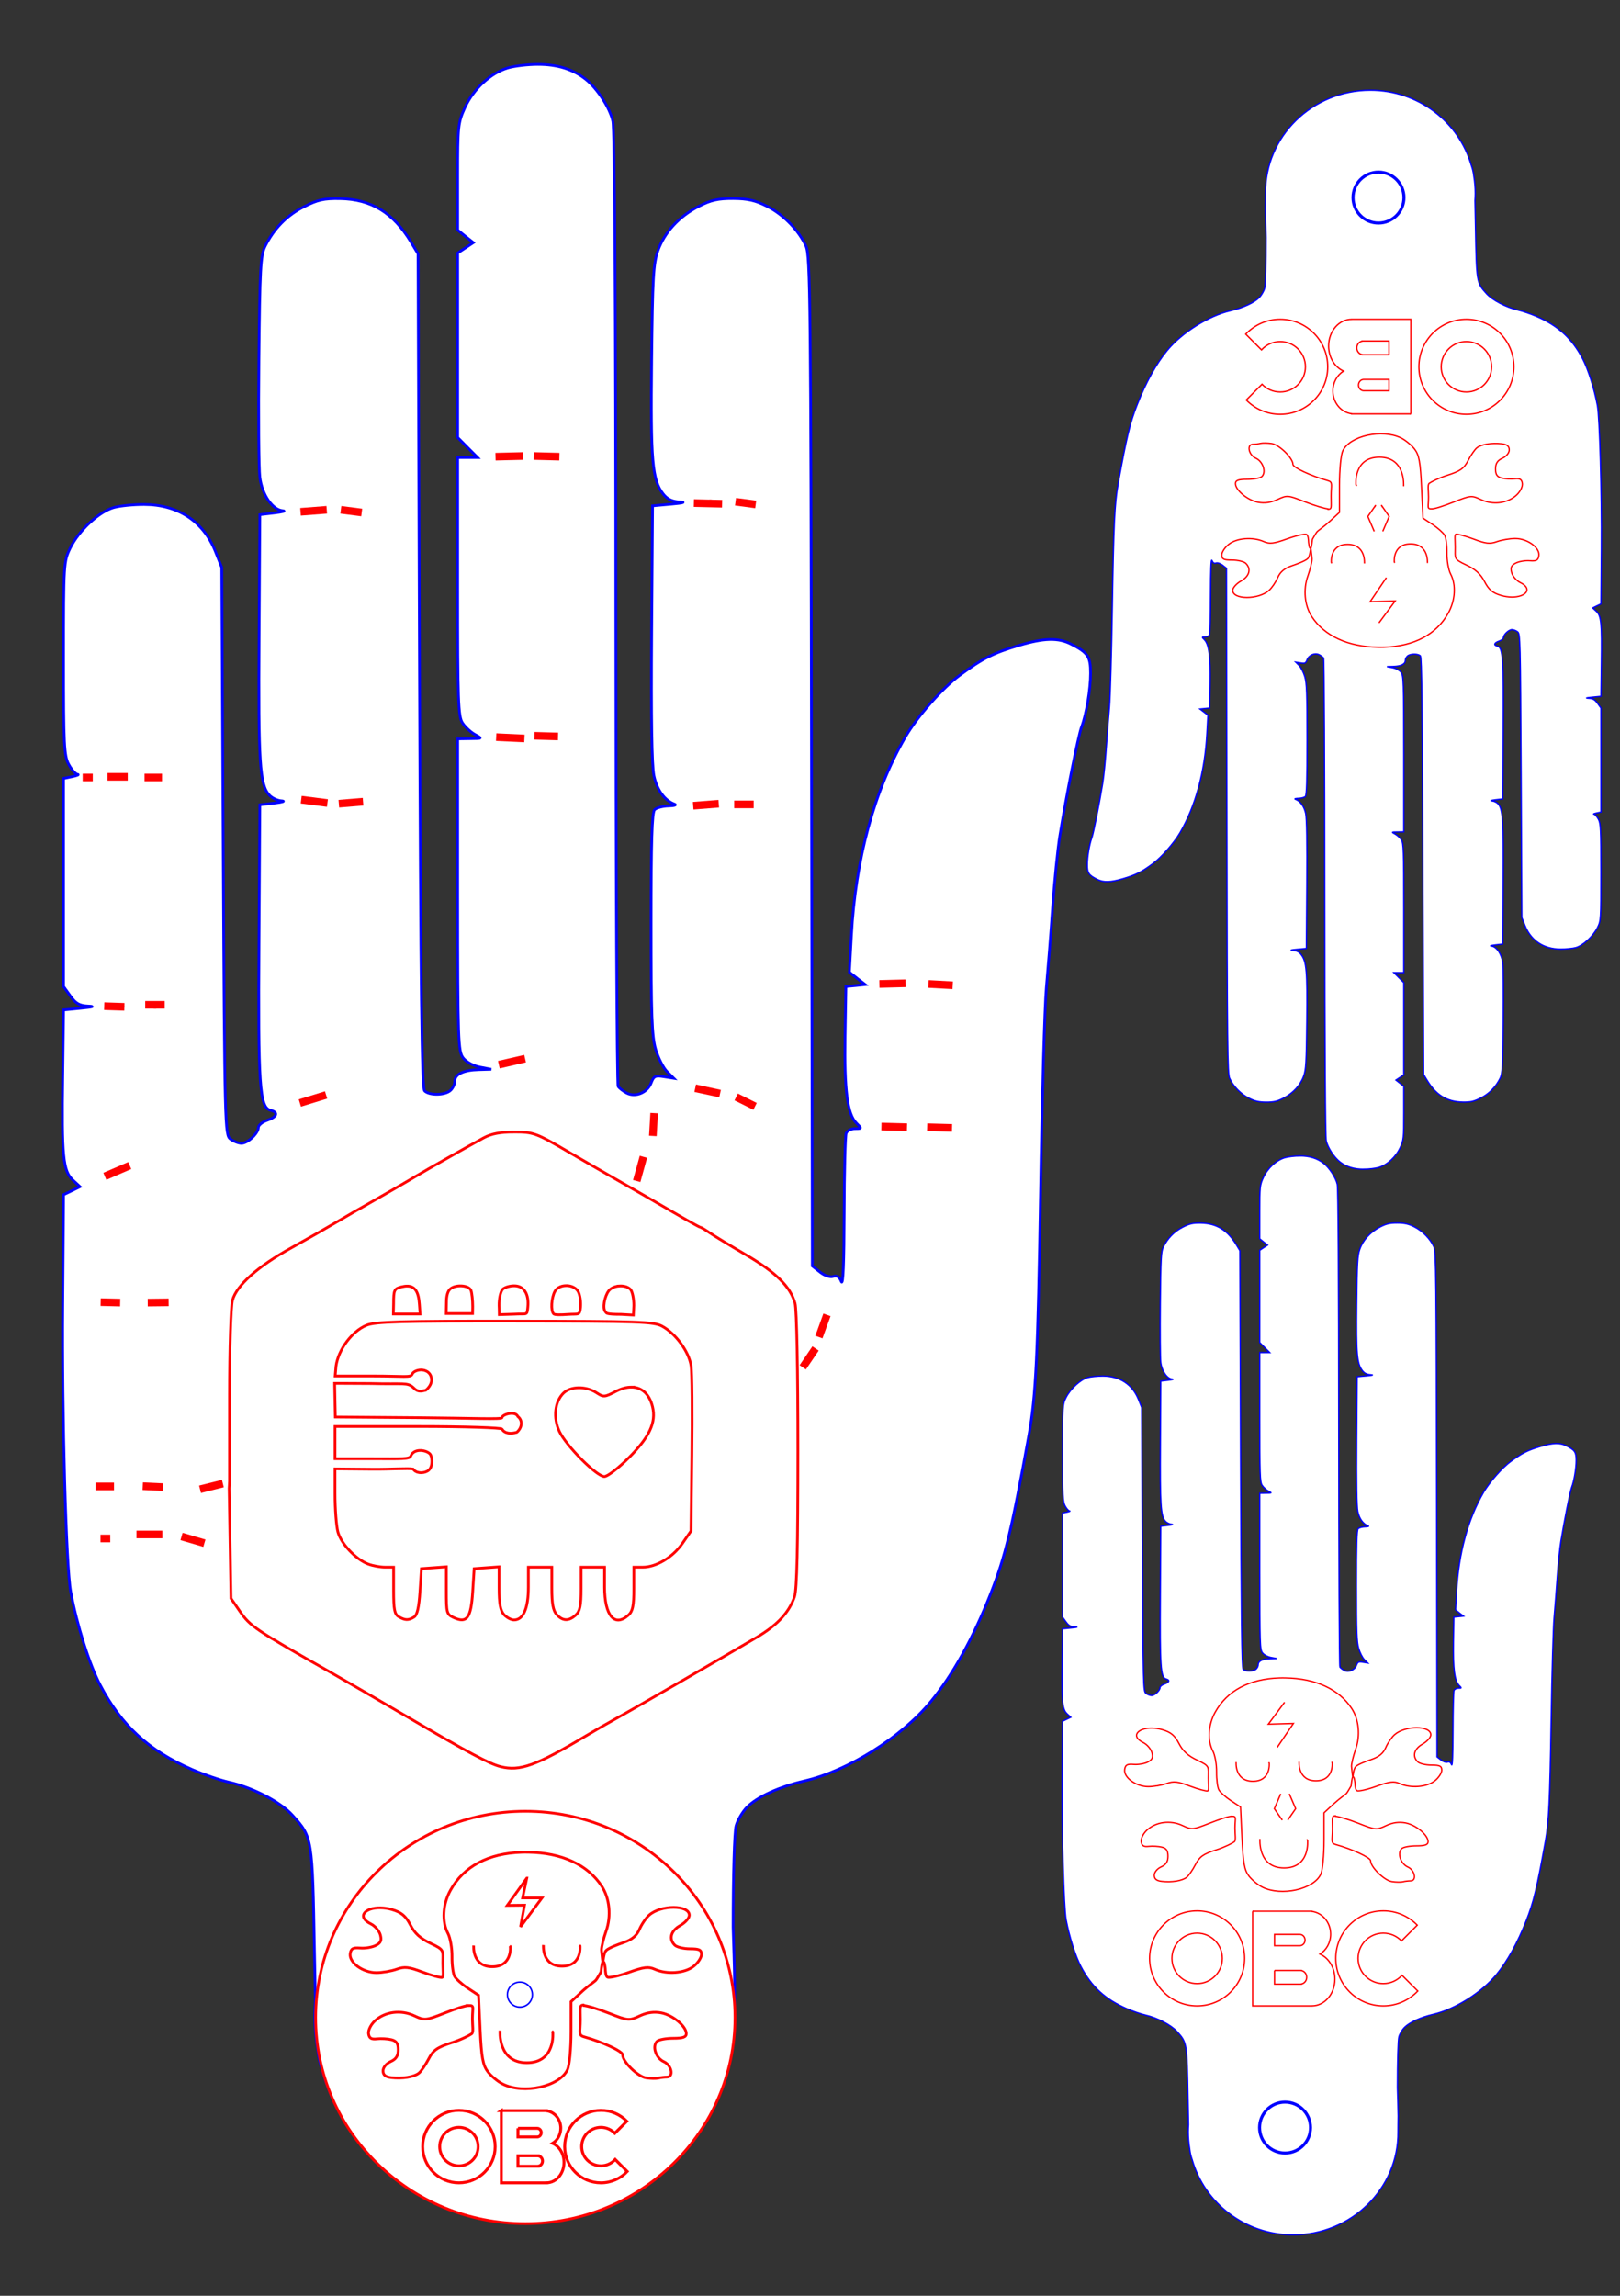 <?xml version="1.0" encoding="UTF-8" standalone="no"?>
<!-- Created with Inkscape (http://www.inkscape.org/) -->

<svg
   xmlns:dc="http://purl.org/dc/elements/1.1/"
   xmlns:cc="http://creativecommons.org/ns#"
   xmlns:rdf="http://www.w3.org/1999/02/22-rdf-syntax-ns#"
   xmlns:svg="http://www.w3.org/2000/svg"
   xmlns="http://www.w3.org/2000/svg"
   xmlns:sodipodi="http://sodipodi.sourceforge.net/DTD/sodipodi-0.dtd"
   xmlns:inkscape="http://www.inkscape.org/namespaces/inkscape"
   width="212.598"
   height="301.181"
   id="svg2"
   version="1.1"
   inkscape:version="0.48.4 r9939"
   sodipodi:docname="Nouveau document 5">
  <rect width="100%" height="100%" fill="#333333" stroke="none"/>
  <defs
     id="defs4" />
  <sodipodi:namedview
     id="base"
     pagecolor="#ffffff"
     bordercolor="#666666"
     borderopacity="1.0"
     inkscape:pageopacity="0.0"
     inkscape:pageshadow="2"
     inkscape:zoom="1.979899"
     inkscape:cx="156.48344"
     inkscape:cy="151.61304"
     inkscape:document-units="mm"
     inkscape:current-layer="layer1"
     showgrid="false"
     units="mm"
     inkscape:window-width="1918"
     inkscape:window-height="1003"
     inkscape:window-x="0"
     inkscape:window-y="25"
     inkscape:window-maximized="1"
     fit-margin-top="0"
     fit-margin-left="0"
     fit-margin-right="0"
     fit-margin-bottom="0" />
  <g
     inkscape:label="Calque 1"
     inkscape:groupmode="layer"
     id="layer1"
     transform="translate(-501.926,-12.994)">
    <g
       id="g13029"
       transform="translate(-1997.649,242.152)">
      <path
         sodipodi:nodetypes="sscscccccccccccscccccccccsccsccsccscsccccccccsssscsccsssscscccccsccccccccsssssscsccssccccsssssccscssssscccccccsscsccccccssssssscccscccscccccsssccs"
         inkscape:connector-curvature="0"
         id="path3714-9-0-8-03-2"
         d="m 2670.169,-77.512 c -0.667,0 -1.563,0.105 -1.995,0.234 -1.12,0.335 -2.248,1.375 -2.806,2.596 -0.454,0.993 -0.475,1.226 -0.475,4.543 l 0,3.497 0.511,0.415 0.517,0.409 -0.517,0.343 -0.511,0.337 0,6.057 0,6.051 0.649,0.655 0.655,0.655 -0.655,0 -0.649,0 0,8.467 c 0,7.531 0.032,8.519 0.312,8.948 0.174,0.265 0.542,0.607 0.817,0.757 0.499,0.271 0.501,0.269 -0.312,0.276 l -0.817,0.012 0,10.24 c 0.01,9.63 0.029,10.265 0.36,10.697 0.207,0.269 0.661,0.516 1.1,0.601 l 0.745,0.144 -0.829,0.024 c -1.013,0.027 -1.575,0.304 -1.575,0.775 0,0.195 -0.13,0.465 -0.294,0.601 -0.378,0.313 -1.375,0.32 -1.683,0.012 -0.181,-0.181 -0.256,-6.463 -0.331,-27.577 l -0.096,-27.342 -0.463,-0.769 c -1.167,-1.932 -2.608,-2.814 -4.663,-2.848 -1.054,-0.018 -1.471,0.078 -2.362,0.529 -1.124,0.569 -1.974,1.434 -2.554,2.602 -0.298,0.601 -0.344,1.459 -0.403,7.397 -0.037,3.697 -0.01,7.185 0.06,7.746 0.143,1.148 0.83,2.15 1.508,2.199 0.229,0.017 -0.018,0.082 -0.547,0.144 l -0.962,0.114 -0.048,8.076 c -0.053,8.223 0.04,9.631 0.667,10.324 0.171,0.189 0.531,0.362 0.805,0.379 0.275,0.017 0.066,0.082 -0.463,0.144 l -0.962,0.114 -0.054,8.942 c -0.062,9.5 0.034,10.912 0.751,11.099 0.538,0.141 0.441,0.432 -0.216,0.661 -0.317,0.111 -0.577,0.32 -0.577,0.469 0,0.383 -0.7,1.04 -1.112,1.04 -0.191,0 -0.516,-0.126 -0.721,-0.276 -0.364,-0.266 -0.381,-0.741 -0.475,-18.893 l -0.096,-18.617 -0.427,-1.07 c -0.798,-1.971 -2.456,-3.053 -4.669,-3.059 -0.688,0 -1.581,0.085 -1.989,0.198 -0.957,0.266 -2.292,1.503 -2.854,2.644 -0.434,0.882 -0.445,1.014 -0.445,7.247 0,5.716 0.035,6.408 0.343,6.971 0.188,0.344 0.447,0.636 0.577,0.649 0.13,0.013 -0.025,0.076 -0.343,0.144 l -0.577,0.12 0,6.827 0,6.827 0.451,0.625 c 0.353,0.494 0.594,0.629 1.154,0.655 0.484,0.022 0.339,0.068 -0.451,0.144 l -1.154,0.114 -0.054,4.327 c -0.071,5.288 0.019,6.238 0.661,6.833 l 0.475,0.439 -0.541,0.264 -0.541,0.258 -0.054,7.205 c -0.057,7.247 0.22,17.234 0.523,18.845 0.415,2.206 1.213,4.735 1.923,6.099 1.389,2.669 3.211,4.343 6.069,5.577 0.74,0.319 1.822,0.693 2.404,0.823 1.552,0.348 3.372,1.293 4.158,2.163 1.31,1.45 1.309,1.448 1.442,8.894 0.025,1.416 0.044,2.418 0.066,3.317 -0.022,0.312 -0.036,0.626 -0.036,0.943 0,0.758 0.064,1.5 0.186,2.223 0.07,0.621 0.172,0.989 0.331,1.448 1.631,5.685 6.946,9.855 13.251,9.855 7.601,0 13.836,-6.055 13.761,-13.527 -0.01,-0.592 0.022,-1.28 0.02,-2.071 -0.026,-1.796 -0.055,-2.107 -0.098,-3.728 0,-3.41 0.082,-6.259 0.192,-6.658 0.106,-0.384 0.432,-0.935 0.721,-1.226 0.679,-0.682 2.112,-1.337 3.786,-1.725 2.847,-0.66 6.346,-2.856 8.281,-5.204 1.439,-1.747 2.794,-4.194 3.924,-7.073 0.969,-2.468 1.384,-4.189 2.512,-10.42 0.459,-2.533 0.589,-5.263 0.763,-15.961 0.1,-6.134 0.269,-12.148 0.379,-13.365 0.109,-1.216 0.298,-3.596 0.415,-5.288 0.117,-1.692 0.329,-3.812 0.475,-4.711 0.424,-2.617 1.218,-6.589 1.418,-7.115 0.317,-0.831 0.595,-2.478 0.595,-3.539 0,-1.1 -0.174,-1.351 -1.292,-1.917 -0.826,-0.418 -1.763,-0.397 -3.401,0.09 -1.696,0.504 -2.391,0.855 -3.906,1.971 -1.127,0.83 -2.786,2.717 -3.558,4.044 -2.052,3.531 -3.27,8.012 -3.539,13.016 l -0.132,2.416 0.517,0.409 0.523,0.403 -0.637,0.066 -0.631,0.06 -0.054,3.263 c -0.057,3.517 0.146,5.103 0.739,5.697 0.362,0.362 0.363,0.367 -0.09,0.367 -0.253,0 -0.513,0.133 -0.577,0.3 -0.064,0.167 -0.125,2.525 -0.132,5.24 -0.01,3.247 -0.069,4.788 -0.186,4.495 -0.127,-0.317 -0.282,-0.417 -0.535,-0.337 -0.211,0.067 -0.564,-0.051 -0.865,-0.288 l -0.505,-0.397 -0.054,-33.111 c -0.046,-30.085 -0.077,-33.178 -0.36,-33.802 -0.479,-1.053 -1.479,-2.072 -2.56,-2.62 -0.747,-0.379 -1.27,-0.5 -2.223,-0.505 -0.983,-0.005 -1.468,0.104 -2.248,0.505 -1.298,0.666 -2.252,1.699 -2.686,2.909 -0.305,0.851 -0.356,1.78 -0.415,7.229 -0.071,6.589 0.036,7.821 0.757,8.738 0.277,0.352 0.589,0.499 1.094,0.523 0.424,0.02 0.208,0.078 -0.541,0.144 l -1.25,0.114 -0.06,8.365 c -0.039,5.564 0.01,8.69 0.15,9.344 0.201,0.937 0.702,1.625 1.352,1.863 0.159,0.058 -0.021,0.112 -0.397,0.12 -0.376,0.008 -0.786,0.119 -0.913,0.246 -0.171,0.171 -0.228,2.094 -0.228,7.464 0,6.022 0.048,7.408 0.3,8.257 0.167,0.561 0.502,1.217 0.745,1.46 l 0.439,0.439 -0.643,-0.102 c -0.564,-0.091 -0.666,-0.043 -0.835,0.403 -0.245,0.645 -1.032,0.971 -1.611,0.667 -0.231,-0.122 -0.481,-0.316 -0.559,-0.433 -0.078,-0.116 -0.146,-14.229 -0.15,-31.363 -0.01,-19.754 -0.078,-31.454 -0.198,-31.975 -0.205,-0.89 -1.019,-2.145 -1.791,-2.752 -0.829,-0.652 -1.853,-0.968 -3.113,-0.968 z"
         style="fill:#ffffff;stroke:#0000ff;stroke-width:0.177;stroke-miterlimit:4;stroke-dasharray:none" />
      <path
         inkscape:connector-curvature="0"
         id="path27065-9-2-3"
         d="m 2667.494,-9.032 c 0.264,-0.009 0.535,-0.009 0.808,0 3.935,0.063 7.007,1.482 8.668,4.018 0.94,1.435 1.143,3.553 0.516,5.32 -0.305,0.861 -0.547,1.871 -0.55,2.241 0.108,1.042 0.139,1.388 0.168,1.391 0.05,0 0.065,-1.061 0.422,-1.368 0.346,-0.298 1.288,-0.65 2.06,-0.917 0.98,-0.339 1.535,-0.81 1.853,-1.556 0.25,-0.587 0.77,-1.344 1.145,-1.678 1.391,-1.237 4.766,-1.229 4.761,0.011 0,0.336 -0.486,0.883 -1.078,1.214 -1.118,0.626 -1.383,1.599 -0.64,2.329 0.238,0.233 1.046,0.43 1.796,0.43 1.109,0 1.359,0.12 1.359,0.673 0,0.374 -0.422,1.01 -0.943,1.413 -1.061,0.82 -3.158,0.973 -4.592,0.331 -0.74,-0.331 -1.3,-0.262 -3.076,0.375 -1.193,0.428 -2.33,0.682 -2.526,0.563 -0.197,-0.12 -0.239,-0.622 -0.256,-1.048 -0.044,-0.227 -0.074,-0.835 -0.283,-0.773 -0.049,0.009 -0.117,0.297 -0.225,1.203 -0.327,0.536 -0.48,0.852 -0.64,1.015 -0.123,0.126 -0.922,0.67 -1.628,1.324 l -1.28,1.181 0,3.565 c 0,2.013 -0.184,3.968 -0.427,4.492 -0.924,1.994 -5.171,2.935 -7.658,1.7 -0.593,-0.295 -1.395,-0.962 -1.785,-1.479 -0.578,-0.764 -0.746,-1.694 -0.898,-4.989 l -0.191,-4.051 -1.258,-0.828 c -0.691,-0.457 -1.402,-1.095 -1.583,-1.413 -0.181,-0.317 -0.316,-1.373 -0.303,-2.351 0.012,-0.978 -0.205,-2.21 -0.483,-2.737 -0.739,-1.404 -0.618,-3.453 0.303,-5.111 1.567,-2.821 4.479,-4.369 8.444,-4.492 z"
         style="fill:#ffffff;stroke:#ff0000;stroke-width:0.177;stroke-miterlimit:4;stroke-dasharray:none" />
      <path
         inkscape:connector-curvature="0"
         id="path27061-0-1-5"
         d="m 2650.753,-2.454 c 0.422,0.009 0.877,0.068 1.359,0.21 1.137,0.335 1.624,0.743 2.189,1.832 0.522,1.007 1.196,1.608 2.425,2.185 1.65,0.775 1.421,0.822 1.421,2.335 0,0.858 0.112,1.629 -0.086,1.683 -0.198,0.054 -1.24,-0.225 -2.313,-0.629 -1.627,-0.613 -2.134,-0.677 -3.076,-0.342 -0.621,0.221 -1.702,0.408 -2.403,0.408 -1.604,0 -3.252,-1.198 -3.099,-2.252 0.088,-0.603 0.329,-0.733 1.19,-0.662 0.593,0.049 1.42,-0.094 1.841,-0.309 0.588,-0.3 0.718,-0.588 0.539,-1.247 -0.129,-0.473 -0.632,-1.062 -1.123,-1.302 -1.736,-0.851 -0.695,-1.936 1.134,-1.91 z"
         style="fill:#ffffff;stroke:#ff0000;stroke-width:0.177;stroke-miterlimit:4;stroke-dasharray:none" />
      <path
         inkscape:connector-curvature="0"
         id="path27051-3-43-5"
         d="m 2661.228,9.114 c 0.682,0 0.419,0.221 0.419,1.573 0,0.85 0.153,1.606 -0.093,1.783 -0.247,0.177 -1.195,0.679 -2.346,1.048 -1.746,0.559 -2.207,0.885 -2.762,1.954 -0.366,0.705 -0.884,1.452 -1.145,1.656 -0.589,0.459 -1.952,0.68 -3.256,0.53 -0.702,-0.08 -0.988,-0.315 -0.988,-0.806 0,-0.394 0.386,-0.863 0.898,-1.093 0.649,-0.291 0.898,-0.682 0.898,-1.402 0,-0.739 -0.208,-1.046 -0.808,-1.192 -0.445,-0.108 -1.213,-0.155 -1.707,-0.099 -0.671,0.077 -0.92,-0.069 -0.999,-0.607 -0.06,-0.407 0.265,-1.073 0.752,-1.523 1.187,-1.097 3.08,-1.344 4.66,-0.607 1.232,0.575 1.345,0.571 3.582,-0.309 1.269,-0.499 2.467,-0.905 2.896,-0.905 z"
         style="fill:#ffffff;stroke:#ff0000;stroke-width:0.177;stroke-miterlimit:4;stroke-dasharray:none" />
      <path
         inkscape:connector-curvature="0"
         id="path27049-1-8-6"
         d="m 2674.77,9.114 c 0.393,0 1.766,0.409 3.054,0.916 2.283,0.898 2.381,0.906 3.638,0.32 0.881,-0.411 1.686,-0.523 2.549,-0.364 1.367,0.252 2.975,1.582 2.975,2.461 0,0.408 -0.384,0.552 -1.538,0.552 -0.85,0 -1.723,0.16 -1.931,0.364 -0.603,0.592 -0.134,1.984 0.808,2.406 0.935,0.419 1.212,1.821 0.359,1.821 -0.28,0 -0.725,0.054 -0.988,0.121 -0.263,0.067 -0.923,0.057 -1.46,-0.022 -0.999,-0.148 -2.796,-1.909 -2.796,-2.737 0,-0.412 -2.389,-1.521 -4.581,-2.13 -0.698,-0.194 -0.425,-0.542 -0.425,-2.047 0,-1.504 -0.145,-1.717 0.472,-1.717 z"
         style="fill:#ffffff;stroke:#ff0000;stroke-width:0.177;stroke-miterlimit:4;stroke-dasharray:none" />
      <path
         sodipodi:nodetypes="czcc"
         inkscape:connector-curvature="0"
         id="path27045-59-90-8"
         d="m 2661.796,2.012 c 0,0 -0.215,2.501 2.191,2.509 2.405,0.009 2.151,-2.39 2.151,-2.39 l -0.079,-0.08"
         style="fill:#ffffff;stroke:#ff0000;stroke-width:0.177;stroke-linecap:butt;stroke-linejoin:miter;stroke-miterlimit:4;stroke-opacity:1;stroke-dasharray:none" />
      <path
         sodipodi:nodetypes="czcc"
         inkscape:connector-curvature="0"
         id="path27045-6-3-90-8"
         d="m 2670.059,1.953 c 0,0 -0.215,2.501 2.191,2.509 2.405,0.009 2.151,-2.39 2.151,-2.39 l -0.079,-0.08"
         style="fill:#ffffff;stroke:#ff0000;stroke-width:0.177;stroke-linecap:butt;stroke-linejoin:miter;stroke-miterlimit:4;stroke-opacity:1;stroke-dasharray:none" />
      <path
         sodipodi:nodetypes="czcc"
         inkscape:connector-curvature="0"
         id="path27045-5-7-7-0"
         d="m 2664.921,12.088 c 0,0 -0.309,3.796 3.154,3.809 3.463,0.013 3.096,-3.627 3.096,-3.627 l -0.114,-0.121"
         style="fill:#ffffff;stroke:#ff0000;stroke-width:0.177;stroke-linecap:butt;stroke-linejoin:miter;stroke-miterlimit:4;stroke-opacity:1;stroke-dasharray:none" />
      <path
         sodipodi:nodetypes="cccc"
         inkscape:connector-curvature="0"
         id="path27180-6-10-3"
         d="m 2667.65,6.174 -0.837,1.952 1.036,1.494 -0.179,-0.299"
         style="fill:#ffffff;stroke:#ff0000;stroke-width:0.177;stroke-linecap:butt;stroke-linejoin:miter;stroke-miterlimit:4;stroke-opacity:1;stroke-dasharray:none" />
      <path
         sodipodi:nodetypes="cccc"
         inkscape:connector-curvature="0"
         id="path27180-2-5-99-1"
         d="m 2668.772,6.168 0.837,1.952 -1.036,1.494 0.179,-0.299"
         style="fill:#ffffff;stroke:#ff0000;stroke-width:0.177;stroke-linecap:butt;stroke-linejoin:miter;stroke-miterlimit:4;stroke-opacity:1;stroke-dasharray:none" />
      <g
         style="stroke-width:0.126;stroke-miterlimit:4;stroke-dasharray:none"
         transform="matrix(1.407,0,0,1.407,5184.772,-1198.574)"
         id="g27428-1-1-4">
        <path
           inkscape:connector-curvature="0"
           style="fill:#ffffff;stroke:#ff0000;stroke-width:0.126;stroke-miterlimit:4;stroke-dasharray:none"
           d="m -1779.434,867.163 c -2.447,0 -4.431,1.984 -4.431,4.431 0,2.447 1.984,4.431 4.431,4.431 1.267,0 2.408,-0.533 3.216,-1.386 l -1.47,-1.47 c -0.43,0.477 -1.054,0.776 -1.746,0.776 -1.298,0 -2.351,-1.053 -2.351,-2.351 0,-1.298 1.053,-2.351 2.351,-2.351 0.667,0 1.271,0.277 1.698,0.724 l 1.47,-1.47 c -0.805,-0.824 -1.926,-1.335 -3.168,-1.335 z"
           id="path27228-7-3-3-9-3-4" />
        <path
           style="fill:#ffffff;stroke:#ff0000;stroke-width:0.126;stroke-miterlimit:4;stroke-dasharray:none"
           d="m -1791.616,867.199 0,8.826 5.526,0 0,-0.002 c 1.183,0 2.142,-1.116 2.142,-2.493 0,-1.07 -0.579,-1.982 -1.392,-2.336 0.595,-0.37 0.996,-1.06 0.996,-1.854 0,-1.095 -0.763,-1.997 -1.746,-2.124 l 0,-0.017 -0.239,0 -5.288,0 z m 2.038,2.161 2.353,0 c 0.272,0 0.493,0.237 0.493,0.528 0,0.291 -0.221,0.526 -0.493,0.526 l -2.353,0 0,-1.054 z m 0,3.359 2.408,0 0.091,0 0,0.01 c 0.283,0.048 0.501,0.309 0.501,0.627 0,0.318 -0.218,0.581 -0.501,0.629 l 0,0.01 -0.091,0 -2.408,0 0,-1.276 z"
           id="rect27206-2-7-8-4-6"
           inkscape:connector-curvature="0" />
        <path
           style="fill:#ffffff;stroke:#ff0000;stroke-width:0.126;stroke-miterlimit:4;stroke-dasharray:none"
           d="m -1796.799,867.163 c -2.447,0 -4.431,1.984 -4.431,4.431 0,2.447 1.984,4.431 4.431,4.431 2.447,0 4.431,-1.984 4.431,-4.431 0,-2.447 -1.984,-4.431 -4.431,-4.431 z m 0,2.08 c 1.298,0 2.351,1.053 2.351,2.351 0,1.298 -1.053,2.351 -2.351,2.351 -1.298,0 -2.351,-1.053 -2.351,-2.351 0,-1.298 1.053,-2.351 2.351,-2.351 z"
           id="path27228-7-4-8-2-5-4-6"
           inkscape:connector-curvature="0" />
      </g>
      <path
         sodipodi:nodetypes="ccccc"
         inkscape:connector-curvature="0"
         id="path27649-8-1"
         d="m 2668.152,-5.837 -2.13,2.871 3.288,-0.093 -2.13,3.149 0.047,-0.093"
         style="fill:none;stroke:#ff0000;stroke-width:0.177;stroke-linecap:butt;stroke-linejoin:miter;stroke-miterlimit:4;stroke-opacity:1;stroke-dasharray:none" />
      <path
         transform="matrix(1.128,0,0,1.128,-340.203,-414.526)"
         d="m 2670,411.775 c 0,1.636 -1.327,2.963 -2.963,2.963 -1.636,0 -2.963,-1.327 -2.963,-2.963 0,-1.636 1.327,-2.963 2.963,-2.963 1.636,0 2.963,1.327 2.963,2.963 z"
         sodipodi:ry="2.9629629"
         sodipodi:rx="2.9629629"
         sodipodi:cy="411.77478"
         sodipodi:cx="2667.0371"
         id="path12237"
         style="fill:none;stroke:#0000ff;stroke-width:0.354;stroke-miterlimit:4;stroke-opacity:1;stroke-dasharray:none"
         sodipodi:type="arc" />
    </g>
    <g
       transform="translate(-2170.934,192.326)"
       id="g13257">
      <path
         inkscape:connector-curvature="0"
         style="fill:#ffffff;stroke:#ff0000;stroke-width:0.354;stroke-miterlimit:4;stroke-dasharray:none"
         d="m 2755.726,-25.06 c 0,-1.404 0.671,-2.474 1.552,-2.474 0.909,0 0.966,0.784 0.169,2.326 -0.733,1.418 -1.72,1.503 -1.72,0.148 z"
         id="path5008-2-88-0-0-3" />
      <path
         sodipodi:nodetypes="sscscccccccccccscccccccccsccsccsccscsccccccccsssscsccsssscscccccsccccccccsssssscsccssccccsssssccscssssscccccccsscsccccccssssssscccscccscccccsssccs"
         inkscape:connector-curvature="0"
         id="path3714-9-0-30-4-0-6"
         d="m 2743.474,-170.885 c -1.334,0 -3.126,0.21 -3.989,0.469 -2.239,0.671 -4.495,2.75 -5.611,5.191 -0.908,1.985 -0.949,2.451 -0.949,9.084 l 0,6.993 1.021,0.829 1.033,0.817 -1.033,0.685 -1.021,0.673 0,12.111 0,12.099 1.298,1.31 1.31,1.31 -1.31,0 -1.298,0 0,16.929 c 0,15.058 0.063,17.033 0.625,17.891 0.347,0.53 1.083,1.214 1.634,1.514 0.998,0.543 1.003,0.537 -0.625,0.553 l -1.634,0.024 0,20.474 c 0.01,19.255 0.058,20.525 0.721,21.387 0.413,0.537 1.321,1.032 2.199,1.202 l 1.49,0.288 -1.658,0.048 c -2.025,0.054 -3.148,0.607 -3.148,1.55 0,0.39 -0.26,0.929 -0.589,1.202 -0.755,0.627 -2.749,0.639 -3.364,0.024 -0.361,-0.361 -0.512,-12.923 -0.661,-55.138 l -0.192,-54.669 -0.925,-1.538 c -2.333,-3.863 -5.216,-5.626 -9.324,-5.695 -2.107,-0.036 -2.941,0.156 -4.722,1.057 -2.248,1.137 -3.948,2.868 -5.106,5.203 -0.597,1.202 -0.687,2.918 -0.805,14.791 -0.073,7.391 -0.02,14.365 0.12,15.488 0.287,2.296 1.659,4.299 3.016,4.398 0.457,0.033 -0.036,0.163 -1.093,0.288 l -1.923,0.228 -0.096,16.148 c -0.106,16.441 0.08,19.257 1.334,20.642 0.343,0.379 1.061,0.724 1.61,0.757 0.549,0.033 0.132,0.163 -0.925,0.288 l -1.923,0.228 -0.108,17.879 c -0.125,18.995 0.067,21.817 1.502,22.192 1.076,0.281 0.881,0.864 -0.433,1.322 -0.634,0.221 -1.153,0.641 -1.153,0.937 0,0.766 -1.399,2.079 -2.223,2.079 -0.382,0 -1.031,-0.253 -1.442,-0.553 -0.728,-0.532 -0.762,-1.482 -0.949,-37.776 l -0.192,-37.223 -0.853,-2.139 c -1.596,-3.941 -4.911,-6.105 -9.336,-6.116 -1.375,-0.003 -3.162,0.17 -3.977,0.397 -1.913,0.531 -4.583,3.005 -5.707,5.287 -0.869,1.763 -0.889,2.028 -0.889,14.49 0,11.428 0.07,12.812 0.685,13.938 0.375,0.687 0.894,1.273 1.153,1.298 0.259,0.025 -0.05,0.152 -0.685,0.288 l -1.153,0.24 0,13.649 0,13.649 0.901,1.25 c 0.705,0.988 1.187,1.259 2.307,1.31 0.969,0.044 0.677,0.135 -0.901,0.288 l -2.307,0.228 -0.108,8.651 c -0.142,10.574 0.039,12.473 1.322,13.661 l 0.949,0.877 -1.081,0.529 -1.081,0.517 -0.108,14.406 c -0.114,14.49 0.44,34.459 1.045,37.68 0.83,4.411 2.425,9.467 3.845,12.195 2.778,5.337 6.421,8.684 12.135,11.15 1.48,0.639 3.643,1.385 4.806,1.646 3.103,0.696 6.743,2.586 8.315,4.325 2.62,2.9 2.618,2.894 2.884,17.783 0.051,2.831 0.089,4.835 0.132,6.632 -0.044,0.624 -0.072,1.252 -0.072,1.886 0,1.515 0.129,2.999 0.372,4.446 0.14,1.241 0.344,1.977 0.661,2.896 3.26,11.367 13.888,19.705 26.494,19.705 15.197,0 27.665,-12.107 27.515,-27.046 -0.012,-1.183 0.044,-2.559 0.04,-4.14 -0.052,-3.592 -0.109,-4.213 -0.196,-7.454 0,-6.817 0.163,-12.515 0.384,-13.313 0.213,-0.767 0.863,-1.87 1.442,-2.451 1.358,-1.363 4.223,-2.672 7.569,-3.448 5.692,-1.32 12.688,-5.71 16.557,-10.405 2.877,-3.492 5.587,-8.386 7.846,-14.142 1.937,-4.935 2.767,-8.375 5.022,-20.834 0.917,-5.065 1.177,-10.523 1.526,-31.912 0.2,-12.265 0.538,-24.29 0.757,-26.722 0.218,-2.432 0.595,-7.19 0.829,-10.573 0.234,-3.383 0.658,-7.622 0.949,-9.42 0.848,-5.233 2.434,-13.175 2.836,-14.226 0.635,-1.662 1.19,-4.955 1.19,-7.077 0,-2.199 -0.348,-2.701 -2.583,-3.833 -1.652,-0.837 -3.525,-0.793 -6.801,0.18 -3.391,1.008 -4.781,1.71 -7.81,3.941 -2.252,1.659 -5.571,5.433 -7.113,8.086 -4.103,7.06 -6.539,16.019 -7.077,26.025 l -0.264,4.83 1.033,0.817 1.045,0.805 -1.274,0.132 -1.262,0.12 -0.108,6.524 c -0.114,7.032 0.291,10.204 1.478,11.39 0.723,0.723 0.726,0.733 -0.18,0.733 -0.506,0 -1.025,0.266 -1.153,0.601 -0.128,0.334 -0.251,5.049 -0.264,10.477 -0.016,6.491 -0.137,9.574 -0.372,8.987 -0.254,-0.634 -0.564,-0.833 -1.069,-0.673 -0.422,0.134 -1.127,-0.102 -1.73,-0.577 l -1.009,-0.793 -0.108,-66.204 c -0.093,-60.153 -0.153,-66.338 -0.721,-67.586 -0.958,-2.106 -2.957,-4.142 -5.119,-5.239 -1.494,-0.757 -2.538,-1 -4.446,-1.009 -1.965,-0.01 -2.934,0.208 -4.494,1.009 -2.594,1.332 -4.503,3.397 -5.371,5.815 -0.611,1.701 -0.712,3.559 -0.829,14.454 -0.142,13.175 0.072,15.637 1.514,17.47 0.553,0.703 1.177,0.998 2.187,1.045 0.848,0.04 0.417,0.155 -1.081,0.288 l -2.499,0.228 -0.12,16.725 c -0.078,11.125 0.02,17.376 0.3,18.684 0.402,1.873 1.403,3.25 2.703,3.725 0.317,0.116 -0.042,0.224 -0.793,0.24 -0.751,0.017 -1.573,0.239 -1.826,0.493 -0.343,0.343 -0.457,4.186 -0.457,14.923 0,12.041 0.097,14.812 0.601,16.509 0.333,1.121 1.004,2.434 1.49,2.92 l 0.877,0.877 -1.286,-0.204 c -1.127,-0.183 -1.332,-0.085 -1.67,0.805 -0.491,1.291 -2.064,1.942 -3.22,1.334 -0.462,-0.243 -0.962,-0.632 -1.117,-0.865 -0.155,-0.233 -0.292,-28.45 -0.3,-62.707 -0.01,-39.497 -0.156,-62.891 -0.397,-63.933 -0.411,-1.78 -2.038,-4.289 -3.58,-5.503 -1.658,-1.304 -3.705,-1.934 -6.224,-1.934 z"
         style="fill:#ffffff;stroke:#0000ff;stroke-width:0.354;stroke-miterlimit:4;stroke-dasharray:none" />
      <path
         inkscape:connector-curvature="0"
         id="path27067-2-9-72-8"
         d="m 2741.805,58.286 c -15.197,0 -27.523,12.117 -27.523,27.056 0,14.94 12.326,27.044 27.523,27.044 15.197,0 27.511,-12.105 27.511,-27.044 0,-14.939 -12.313,-27.056 -27.511,-27.056 z"
         style="fill:#ffffff;stroke:#ff0000;stroke-width:0.354;stroke-miterlimit:4;stroke-dasharray:none" />
      <path
         inkscape:connector-curvature="0"
         id="path27065-2-9-03-7"
         d="m 2741.333,63.664 c 0.293,-0.009 0.593,-0.005 0.895,0 4.359,0.07 7.762,1.641 9.601,4.45 1.041,1.589 1.266,3.935 0.572,5.893 -0.338,0.954 -0.606,2.072 -0.609,2.482 0.119,1.154 0.153,1.538 0.186,1.54 0.055,0.004 0.072,-1.175 0.467,-1.515 0.383,-0.33 1.427,-0.72 2.281,-1.016 1.086,-0.376 1.7,-0.898 2.052,-1.724 0.277,-0.65 0.853,-1.489 1.269,-1.858 1.541,-1.371 5.279,-1.362 5.273,0.012 0,0.372 -0.539,0.979 -1.194,1.345 -1.238,0.693 -1.532,1.771 -0.709,2.58 0.263,0.258 1.159,0.477 1.99,0.477 1.228,0 1.505,0.133 1.505,0.746 0,0.415 -0.468,1.119 -1.045,1.565 -1.175,0.908 -3.498,1.078 -5.087,0.367 -0.819,-0.367 -1.44,-0.29 -3.408,0.416 -1.322,0.474 -2.581,0.755 -2.798,0.624 -0.218,-0.133 -0.264,-0.689 -0.284,-1.161 -0.049,-0.251 -0.082,-0.925 -0.313,-0.856 -0.054,0.006 -0.129,0.329 -0.249,1.333 -0.362,0.593 -0.532,0.944 -0.709,1.125 -0.136,0.14 -1.022,0.742 -1.803,1.467 l -1.418,1.308 0,3.949 c 0,2.23 -0.203,4.395 -0.473,4.976 -1.024,2.209 -5.728,3.251 -8.482,1.883 -0.657,-0.326 -1.545,-1.066 -1.977,-1.638 -0.641,-0.847 -0.827,-1.877 -0.995,-5.526 l -0.211,-4.487 -1.393,-0.917 c -0.766,-0.506 -1.553,-1.213 -1.754,-1.565 -0.2,-0.352 -0.35,-1.52 -0.336,-2.604 0.014,-1.083 -0.228,-2.448 -0.535,-3.032 -0.818,-1.555 -0.684,-3.825 0.336,-5.661 1.735,-3.124 4.961,-4.839 9.353,-4.976 z"
         style="fill:#ffffff;stroke:#ff0000;stroke-width:0.354;stroke-miterlimit:4;stroke-dasharray:none" />
      <path
         inkscape:connector-curvature="0"
         id="path27063-4-3-6-1"
         d="m 2741.992,67.063 -2.562,3.57 2.264,-0.024 -0.522,2.836 2.811,-3.79 -2.537,0 0.547,-2.592 z"
         style="fill:#ffffff;stroke:#ff0000;stroke-width:0.354;stroke-miterlimit:4;stroke-dasharray:none" />
      <path
         inkscape:connector-curvature="0"
         id="path27061-3-1-83-8"
         d="m 2722.789,70.951 c 0.467,0.007 0.972,0.075 1.505,0.232 1.26,0.371 1.799,0.823 2.425,2.03 0.579,1.115 1.325,1.781 2.686,2.421 1.827,0.858 1.575,0.911 1.575,2.586 0,0.95 0.124,1.804 -0.095,1.864 -0.219,0.06 -1.374,-0.249 -2.562,-0.697 -1.802,-0.679 -2.364,-0.75 -3.408,-0.379 -0.688,0.245 -1.886,0.452 -2.662,0.452 -1.777,0 -3.603,-1.327 -3.433,-2.494 0.097,-0.668 0.364,-0.812 1.318,-0.734 0.656,0.054 1.572,-0.104 2.04,-0.342 0.652,-0.332 0.796,-0.651 0.597,-1.382 -0.142,-0.524 -0.7,-1.176 -1.244,-1.443 -1.923,-0.943 -0.769,-2.145 1.256,-2.115 z"
         style="fill:#ffffff;stroke:#ff0000;stroke-width:0.354;stroke-miterlimit:4;stroke-dasharray:none" />
      <path
         inkscape:connector-curvature="0"
         id="path27051-0-5-7-5"
         d="m 2734.392,83.764 c 0.755,0 0.464,0.245 0.464,1.742 0,0.942 0.17,1.779 -0.103,1.975 -0.274,0.196 -1.323,0.753 -2.598,1.161 -1.933,0.619 -2.445,0.98 -3.059,2.164 -0.405,0.781 -0.979,1.608 -1.268,1.834 -0.652,0.508 -2.163,0.753 -3.607,0.587 -0.777,-0.089 -1.094,-0.349 -1.094,-0.892 0,-0.436 0.427,-0.956 0.995,-1.21 0.719,-0.322 0.995,-0.755 0.995,-1.553 0,-0.819 -0.231,-1.158 -0.895,-1.32 -0.492,-0.12 -1.344,-0.172 -1.89,-0.11 -0.743,0.085 -1.019,-0.076 -1.107,-0.672 -0.066,-0.45 0.294,-1.189 0.833,-1.687 1.315,-1.215 3.412,-1.489 5.161,-0.672 1.365,0.637 1.49,0.632 3.967,-0.342 1.406,-0.553 2.732,-1.002 3.208,-1.002 z"
         style="fill:#ffffff;stroke:#ff0000;stroke-width:0.354;stroke-miterlimit:4;stroke-dasharray:none" />
      <path
         inkscape:connector-curvature="0"
         id="path27049-3-7-5-2"
         d="m 2749.392,83.764 c 0.435,0 1.956,0.453 3.383,1.015 2.529,0.995 2.638,1.004 4.03,0.355 0.975,-0.455 1.868,-0.58 2.823,-0.403 1.514,0.279 3.296,1.753 3.296,2.726 0,0.452 -0.425,0.611 -1.704,0.611 -0.941,0 -1.909,0.177 -2.139,0.403 -0.667,0.656 -0.149,2.198 0.895,2.665 1.036,0.464 1.343,2.017 0.398,2.017 -0.31,0 -0.803,0.06 -1.094,0.134 -0.291,0.074 -1.023,0.063 -1.617,-0.025 -1.106,-0.163 -3.097,-2.114 -3.097,-3.032 0,-0.456 -2.646,-1.685 -5.074,-2.36 -0.773,-0.215 -0.471,-0.6 -0.471,-2.267 0,-1.666 -0.16,-1.901 0.523,-1.901 z"
         style="fill:#ffffff;stroke:#ff0000;stroke-width:0.354;stroke-miterlimit:4;stroke-dasharray:none" />
      <path
         sodipodi:nodetypes="ccccsccsccccccscscscsccsscccccccscccccccccscsccccccsccccccsccccccccsccccscccscssscccsccscccsscscccccsccccccscsccscsccccscccscccsscccccccccsccccccsccccscccccccc"
         inkscape:connector-curvature="0"
         style="fill:#ffffff;stroke:#ff0000;stroke-width:0.354;stroke-miterlimit:4;stroke-dasharray:none"
         d="m 2740.277,-30.821 c -1.757,-3.9e-4 -2.921,0.22 -3.929,0.757 -1.475,0.785 -7.676,4.292 -8.819,4.986 -0.905,0.55 -4.841,2.828 -6.668,3.857 -0.846,0.476 -2.576,1.474 -3.845,2.223 -1.269,0.749 -3.939,2.273 -5.936,3.376 -4.353,2.405 -7.162,4.904 -7.702,6.849 -0.219,0.788 -0.397,6.254 -0.397,12.58 l 0,11.198 -0.048,0.913 0.12,7.221 0.12,7.221 1.141,1.658 c 1.405,2.026 1.964,2.397 11.835,7.99 1.96,1.11 6.498,3.744 10.093,5.851 8.113,4.755 10.829,6.2 12.304,6.572 2.537,0.642 4.663,-0.124 11.15,-4.001 1.269,-0.758 2.999,-1.751 3.845,-2.211 1.792,-0.973 14.993,-8.594 18.648,-10.766 2.695,-1.602 4.224,-3.241 4.938,-5.311 0.321,-0.928 0.445,-6.507 0.445,-19.224 0,-10.44 -0.154,-18.476 -0.372,-19.26 -0.612,-2.198 -2.5,-4.062 -6.464,-6.38 -2.056,-1.202 -4.197,-2.5 -4.77,-2.896 -0.573,-0.395 -1.128,-0.721 -1.226,-0.721 -0.098,0 -1.702,-0.893 -3.569,-1.983 -1.867,-1.09 -5.13,-2.964 -7.245,-4.169 -2.115,-1.205 -4.97,-2.85 -6.344,-3.653 -4.417,-2.578 -4.697,-2.679 -7.305,-2.679 z m 6.957,20.15 c 0.62,0.017 1.239,0.291 1.514,0.805 0.232,0.433 0.366,1.341 0.3,2.019 -0.11,1.141 -0.233,0.846 -1.67,0.951 -0.854,0.063 -1.706,0.086 -1.857,-0.065 -0.408,-0.408 -0.305,-2.089 0.15,-2.941 0.241,-0.45 0.752,-0.708 1.298,-0.757 0.088,-0.008 0.176,-0.015 0.264,-0.012 z m -6.897,0.024 c 1.282,0 1.959,1.051 1.79,2.8 -0.114,1.177 -0.08,0.809 -1.825,0.921 l -1.917,0.059 c -0.01,-0.978 -0.02,-0.729 -0.03,-1.185 -0.02,-0.921 0.215,-1.885 0.469,-2.139 0.254,-0.254 0.929,-0.457 1.514,-0.457 z m -6.909,0.012 c 0.573,0.03 1.1,0.23 1.238,0.589 0.128,0.334 0.228,1.286 0.228,2.115 l -0.015,0.922 -1.73,0 -1.73,0 0.03,-1.506 c 0,-0.909 0.2,-1.421 0.453,-1.675 0.334,-0.334 0.953,-0.475 1.526,-0.445 z m 20.69,0.012 c 0.554,-0.041 1.126,0.093 1.466,0.433 0.254,0.254 0.457,1.205 0.457,2.115 l -0.061,1.264 -1.579,-0.091 c -2.131,0 -1.933,-0.184 -2.074,-0.325 -0.439,-0.439 -0.126,-2.04 0.41,-2.746 0.293,-0.386 0.828,-0.608 1.382,-0.649 z m -27.803,0.012 c 1.005,0.012 1.478,0.753 1.586,2.403 l 0.09,1.259 -1.754,0 -1.754,0 0.03,-1.392 c 0,-1.752 0.087,-1.928 1.021,-2.163 0.291,-0.073 0.549,-0.111 0.781,-0.108 z m 14.106,4.59 c 16.337,0.015 18.233,0.081 19.333,0.673 1.777,0.957 3.517,3.334 3.797,5.203 0.133,0.884 0.177,6.127 0.108,11.643 l -0.12,10.021 -1.129,1.634 c -1.258,1.814 -3.427,3.112 -5.203,3.112 l -1.165,0 0,2.824 c 0,2.248 -0.149,2.954 -0.709,3.46 -1.813,1.641 -3.136,0.087 -3.136,-3.677 l 0,-2.607 -1.538,0 -1.538,0 0,2.824 c 0,2.248 -0.149,2.954 -0.709,3.46 -0.914,0.827 -1.71,0.8 -2.499,-0.072 -0.468,-0.517 -0.637,-1.434 -0.637,-3.46 l 0,-2.751 -1.538,0 -1.538,0 0,2.607 c 0,2.805 -0.661,4.313 -1.886,4.313 -0.378,0 -0.972,-0.322 -1.322,-0.709 -0.469,-0.518 -0.637,-1.438 -0.637,-3.484 l 0,-2.775 -1.634,0.12 -1.634,0.12 -0.192,3.028 c -0.219,3.458 -0.749,4.187 -2.475,3.4 -0.946,-0.431 -0.985,-0.591 -0.985,-3.557 l 0,-3.112 -1.634,0.12 -1.634,0.12 -0.192,2.992 c -0.134,2.081 -0.368,3.099 -0.769,3.352 -0.73,0.46 -1.175,0.455 -2.019,-0.036 -0.551,-0.321 -0.673,-0.943 -0.673,-3.448 l 0,-3.052 -1.129,0 c -0.621,0 -1.615,-0.184 -2.211,-0.409 -1.61,-0.607 -3.535,-2.647 -3.965,-4.193 -0.208,-0.75 -0.385,-3.045 -0.385,-5.106 l 0,-3.191 5.002,0.043 c 2.14,0.018 4.651,-0.146 5.247,-0.024 0.386,0.571 1.272,0.607 1.88,0.275 0.7,-0.384 0.701,-1.606 0.402,-2.166 -0.383,-0.579 -2.129,-0.909 -2.576,0.161 -0.095,0.474 -1.408,0.384 -4.955,0.384 l -4.998,0 0,-2.115 0,-2.115 10.958,0 c 6.174,0 10.863,0.168 10.958,0.336 0.345,0.609 1.166,0.653 1.946,0.421 0.709,-0.612 0.789,-1.557 0.132,-2.067 -0.327,-0.785 -2.079,-0.271 -2.079,0.156 0,0.247 -3.866,0.054 -10.915,-0.002 l -10.958,-0.086 -0.043,-2.027 -0.048,-2.391 4.782,0.024 c 4.261,0.119 4.764,-0.198 5.563,0.553 0.554,0.589 1.004,0.484 1.622,0.324 0.474,-0.39 0.81,-0.944 0.745,-1.504 -0.081,-0.694 -0.555,-1.057 -1.16,-1.143 -0.52,-0.074 -1.224,0.161 -1.363,0.524 -0.194,0.506 -0.998,0.258 -5.196,0.258 l -4.925,0 0.112,-1.294 c 0.296,-2.163 2.082,-4.562 3.989,-5.359 1.124,-0.47 4.391,-0.566 19.477,-0.553 z m 15.283,8.664 c -0.622,0 -1.313,0.19 -2.055,0.577 -1.449,0.755 -1.591,0.763 -2.499,0.168 -1.378,-0.903 -3.424,-0.878 -4.362,0.06 -1.14,1.14 -1.355,3.226 -0.517,5.01 0.891,1.895 4.899,5.912 5.899,5.912 0.423,0 1.873,-1.121 3.268,-2.523 2.656,-2.67 3.545,-4.574 3.064,-6.596 -0.405,-1.704 -1.432,-2.608 -2.8,-2.607 z"
         id="path4978-4-3-4-8-9" />
      <path
         inkscape:connector-curvature="0"
         style="fill:#ffffff;stroke:#ff0000;stroke-width:0.354;stroke-miterlimit:4;stroke-dasharray:none"
         d="m 2692.958,21.8 c -0.37,-0.097 -0.976,-0.097 -1.346,0 -0.37,0.097 -0.067,0.176 0.673,0.176 0.74,0 1.043,-0.079 0.673,-0.176 z"
         id="path4986-0-9-2-3-6" />
      <path
         inkscape:connector-curvature="0"
         style="fill:#ffffff;stroke:#ff0000;stroke-width:0.354;stroke-miterlimit:4;stroke-dasharray:none"
         d="m 2687.184,15.647 c -0.374,-0.098 -0.893,-0.091 -1.153,0.014 -0.26,0.105 0.046,0.185 0.68,0.177 0.634,-0.008 0.847,-0.094 0.473,-0.191 z"
         id="path4990-0-3-0-1-9" />
      <path
         inkscape:connector-curvature="0"
         style="fill:#ffffff;stroke:#ff0000;stroke-width:0.354;stroke-miterlimit:4;stroke-dasharray:none"
         d="m 2693.335,15.647 c -0.374,-0.098 -0.893,-0.091 -1.153,0.014 -0.26,0.105 0.046,0.185 0.68,0.177 0.634,-0.008 0.847,-0.094 0.473,-0.191 z"
         id="path4994-0-1-1-0-8" />
      <path
         inkscape:connector-curvature="0"
         style="fill:#ffffff;stroke:#ff0000;stroke-width:0.354;stroke-miterlimit:4;stroke-dasharray:none"
         d="m 2687.96,-8.574 c -0.37,-0.097 -0.976,-0.097 -1.346,0 -0.37,0.097 -0.067,0.176 0.673,0.176 0.74,0 1.043,-0.079 0.673,-0.176 z"
         id="path5002-4-0-6-6-6" />
      <path
         inkscape:connector-curvature="0"
         style="fill:#ffffff;stroke:#ff0000;stroke-width:0.354;stroke-miterlimit:4;stroke-dasharray:none"
         d="m 2694.104,-8.576 c -0.374,-0.098 -0.893,-0.091 -1.153,0.014 -0.26,0.105 0.046,0.185 0.68,0.177 0.634,-0.008 0.847,-0.094 0.473,-0.191 z"
         id="path5006-0-4-6-6-9" />
      <path
         inkscape:connector-curvature="0"
         style="fill:#ffffff;stroke:#ff0000;stroke-width:0.354;stroke-miterlimit:4;stroke-dasharray:none"
         d="m 2688.921,-47.397 c -0.264,-0.107 -0.697,-0.107 -0.961,0 -0.264,0.107 -0.048,0.194 0.481,0.194 0.529,0 0.745,-0.087 0.481,-0.194 z"
         id="path5028-9-7-7-0-0" />
      <path
         inkscape:connector-curvature="0"
         style="fill:#ffffff;stroke:#ff0000;stroke-width:0.354;stroke-miterlimit:4;stroke-dasharray:none"
         d="m 2693.511,-47.405 c -0.278,-0.111 -0.609,-0.097 -0.737,0.03 -0.128,0.128 0.099,0.219 0.505,0.202 0.448,-0.018 0.539,-0.11 0.232,-0.232 z"
         id="path5032-7-9-2-3-1" />
      <path
         inkscape:connector-curvature="0"
         style="fill:#ffffff;stroke:#ff0000;stroke-width:0.354;stroke-miterlimit:4;stroke-dasharray:none"
         d="m 2688.722,-77.399 c -0.374,-0.098 -0.893,-0.091 -1.153,0.014 -0.26,0.105 0.046,0.185 0.68,0.177 0.634,-0.008 0.847,-0.094 0.473,-0.191 z"
         id="path5048-9-1-7-6-6" />
      <path
         inkscape:connector-curvature="0"
         style="fill:#ffffff;stroke:#ff0000;stroke-width:0.354;stroke-miterlimit:4;stroke-dasharray:none"
         d="m 2693.535,-77.387 c -0.264,-0.107 -0.697,-0.107 -0.961,0 -0.264,0.107 -0.048,0.194 0.481,0.194 0.529,0 0.745,-0.087 0.481,-0.194 z"
         id="path5052-0-8-8-7-2" />
      <path
         inkscape:connector-curvature="0"
         style="fill:#ffffff;stroke:#ff0000;stroke-width:0.354;stroke-miterlimit:4;stroke-dasharray:none"
         d="m 2766.588,-113.529 c -0.264,-0.107 -0.697,-0.107 -0.961,0 -0.264,0.107 -0.048,0.194 0.481,0.194 0.529,0 0.745,-0.087 0.481,-0.194 z"
         id="path5068-1-6-7-6-7" />
      <path
         inkscape:connector-curvature="0"
         style="fill:#ffffff;stroke:#ff0000;stroke-width:0.354;stroke-miterlimit:4;stroke-dasharray:none"
         d="m 2770.793,-113.537 c -0.278,-0.111 -0.609,-0.097 -0.737,0.03 -0.128,0.128 0.099,0.219 0.505,0.202 0.448,-0.018 0.539,-0.11 0.232,-0.232 z"
         id="path5072-4-4-5-6-6" />
      <path
         sodipodi:nodetypes="czcc"
         inkscape:connector-curvature="0"
         id="path27045-4-8-9-1"
         d="m 2735.02,75.898 c 0,0 -0.238,2.77 2.426,2.779 2.664,0.01 2.382,-2.647 2.382,-2.647 l -0.088,-0.088"
         style="fill:#ffffff;stroke:#ff0000;stroke-width:0.354;stroke-linecap:butt;stroke-linejoin:miter;stroke-miterlimit:4;stroke-opacity:1;stroke-dasharray:none" />
      <path
         sodipodi:nodetypes="czcc"
         inkscape:connector-curvature="0"
         id="path27045-6-6-2-8-7"
         d="m 2744.173,75.831 c 0,0 -0.238,2.77 2.426,2.779 2.664,0.01 2.382,-2.647 2.382,-2.647 l -0.088,-0.088"
         style="fill:#ffffff;stroke:#ff0000;stroke-width:0.354;stroke-linecap:butt;stroke-linejoin:miter;stroke-miterlimit:4;stroke-opacity:1;stroke-dasharray:none" />
      <path
         sodipodi:nodetypes="czcc"
         inkscape:connector-curvature="0"
         id="path27045-5-0-7-4-7"
         d="m 2738.482,87.058 c 0,0 -0.343,4.205 3.493,4.219 3.836,0.015 3.43,-4.018 3.43,-4.018 l -0.127,-0.134"
         style="fill:#ffffff;stroke:#ff0000;stroke-width:0.354;stroke-linecap:butt;stroke-linejoin:miter;stroke-miterlimit:4;stroke-opacity:1;stroke-dasharray:none" />
      <path
         inkscape:connector-curvature="0"
         id="path27096-0-6-8-8"
         d="m 2683.712,-77.335 1.323,0"
         style="fill:#ffffff;stroke:#ff0000;stroke-width:1px;stroke-linecap:butt;stroke-linejoin:miter;stroke-opacity:1" />
      <path
         inkscape:connector-curvature="0"
         id="path27098-0-8-8-2"
         d="m 2686.977,-77.423 2.647,0"
         style="fill:#ffffff;stroke:#ff0000;stroke-width:1px;stroke-linecap:butt;stroke-linejoin:miter;stroke-opacity:1" />
      <path
         inkscape:connector-curvature="0"
         id="path27100-1-7-5-5"
         d="m 2691.83,-77.335 2.294,0"
         style="fill:#ffffff;stroke:#ff0000;stroke-width:1px;stroke-linecap:butt;stroke-linejoin:miter;stroke-opacity:1" />
      <path
         inkscape:connector-curvature="0"
         id="path27102-0-7-4-0"
         d="m 2686.536,-47.336 2.647,0.088"
         style="fill:#ffffff;stroke:#ff0000;stroke-width:1px;stroke-linecap:butt;stroke-linejoin:miter;stroke-opacity:1" />
      <path
         inkscape:connector-curvature="0"
         id="path27104-7-2-4-8"
         d="m 2691.918,-47.512 2.559,0"
         style="fill:#ffffff;stroke:#ff0000;stroke-width:1px;stroke-linecap:butt;stroke-linejoin:miter;stroke-opacity:1" />
      <path
         inkscape:connector-curvature="0"
         id="path27106-7-2-8-5"
         d="m 2686.624,-25.012 3.265,-1.412"
         style="fill:#ffffff;stroke:#ff0000;stroke-width:1px;stroke-linecap:butt;stroke-linejoin:miter;stroke-opacity:1" />
      <path
         inkscape:connector-curvature="0"
         id="path27108-0-8-6-8"
         d="m 2712.212,-34.63 3.441,-1.059"
         style="fill:#ffffff;stroke:#ff0000;stroke-width:1px;stroke-linecap:butt;stroke-linejoin:miter;stroke-opacity:1" />
      <path
         inkscape:connector-curvature="0"
         id="path27110-6-7-4-3"
         d="m 2712.388,-74.424 3.441,0.441"
         style="fill:#ffffff;stroke:#ff0000;stroke-width:1px;stroke-linecap:butt;stroke-linejoin:miter;stroke-opacity:1" />
      <path
         inkscape:connector-curvature="0"
         id="path27112-2-5-06-0"
         d="m 2717.329,-73.894 3.176,-0.265"
         style="fill:#ffffff;stroke:#ff0000;stroke-width:1px;stroke-linecap:butt;stroke-linejoin:miter;stroke-opacity:1" />
      <path
         inkscape:connector-curvature="0"
         id="path27114-0-2-7-4"
         d="m 2712.3,-112.188 3.441,-0.265"
         style="fill:#ffffff;stroke:#ff0000;stroke-width:1px;stroke-linecap:butt;stroke-linejoin:miter;stroke-opacity:1" />
      <path
         inkscape:connector-curvature="0"
         id="path27116-8-6-6-1"
         d="m 2717.594,-112.452 2.735,0.353"
         style="fill:#ffffff;stroke:#ff0000;stroke-width:1px;stroke-linecap:butt;stroke-linejoin:miter;stroke-opacity:1" />
      <path
         inkscape:connector-curvature="0"
         id="path27118-4-4-6-9"
         d="m 2686.073,-8.507 2.558,0.062"
         style="fill:#ffffff;stroke:#ff0000;stroke-width:1px;stroke-linecap:butt;stroke-linejoin:miter;stroke-opacity:1" />
      <path
         inkscape:connector-curvature="0"
         id="path27120-5-8-3-7"
         d="m 2692.249,-8.445 2.745,-0.031"
         style="fill:#ffffff;stroke:#ff0000;stroke-width:1px;stroke-linecap:butt;stroke-linejoin:miter;stroke-opacity:1" />
      <path
         inkscape:connector-curvature="0"
         id="path27122-3-0-52-1"
         d="m 2685.418,15.669 2.402,0"
         style="fill:#ffffff;stroke:#ff0000;stroke-width:1px;stroke-linecap:butt;stroke-linejoin:miter;stroke-opacity:1" />
      <path
         inkscape:connector-curvature="0"
         id="path27124-6-1-1-4"
         d="m 2691.594,15.638 2.652,0.125"
         style="fill:#ffffff;stroke:#ff0000;stroke-width:1px;stroke-linecap:butt;stroke-linejoin:miter;stroke-opacity:1" />
      <path
         inkscape:connector-curvature="0"
         id="path27126-8-5-8-2"
         d="m 2699.112,16.044 2.995,-0.749"
         style="fill:#ffffff;stroke:#ff0000;stroke-width:1px;stroke-linecap:butt;stroke-linejoin:miter;stroke-opacity:1" />
      <path
         inkscape:connector-curvature="0"
         id="path27128-8-6-5-2"
         d="m 2686.051,22.501 1.279,0"
         style="fill:#ffffff;stroke:#ff0000;stroke-width:1px;stroke-linecap:butt;stroke-linejoin:miter;stroke-opacity:1" />
      <path
         inkscape:connector-curvature="0"
         id="path27130-5-5-2-3"
         d="m 2690.771,21.972 3.397,0"
         style="fill:#ffffff;stroke:#ff0000;stroke-width:1px;stroke-linecap:butt;stroke-linejoin:miter;stroke-opacity:1" />
      <path
         inkscape:connector-curvature="0"
         id="path27132-1-6-62-1"
         d="m 2696.683,22.237 3,0.882"
         style="fill:#ffffff;stroke:#ff0000;stroke-width:1px;stroke-linecap:butt;stroke-linejoin:miter;stroke-opacity:1" />
      <path
         inkscape:connector-curvature="0"
         id="path27134-0-7-2-1"
         d="m 2737.888,-119.423 3.618,-0.088"
         style="fill:#ffffff;stroke:#ff0000;stroke-width:1px;stroke-linecap:butt;stroke-linejoin:miter;stroke-opacity:1" />
      <path
         inkscape:connector-curvature="0"
         id="path27136-6-2-9-1"
         d="m 2742.917,-119.511 3.353,0.088"
         style="fill:#ffffff;stroke:#ff0000;stroke-width:1px;stroke-linecap:butt;stroke-linejoin:miter;stroke-opacity:1" />
      <path
         inkscape:connector-curvature="0"
         id="path27138-7-4-0-2"
         d="m 2737.976,-82.629 3.706,0.176"
         style="fill:#ffffff;stroke:#ff0000;stroke-width:1px;stroke-linecap:butt;stroke-linejoin:miter;stroke-opacity:1" />
      <path
         inkscape:connector-curvature="0"
         id="path27140-7-6-1-3"
         d="m 2743.006,-82.806 3.088,0.088"
         style="fill:#ffffff;stroke:#ff0000;stroke-width:1px;stroke-linecap:butt;stroke-linejoin:miter;stroke-opacity:1" />
      <path
         inkscape:connector-curvature="0"
         id="path27142-7-4-5-2"
         d="m 2738.329,-39.659 3.441,-0.794"
         style="fill:#ffffff;stroke:#ff0000;stroke-width:1px;stroke-linecap:butt;stroke-linejoin:miter;stroke-opacity:1" />
      <path
         inkscape:connector-curvature="0"
         id="path27144-9-3-7-1"
         d="m 2758.711,-33.306 -0.176,3"
         style="fill:#ffffff;stroke:#ff0000;stroke-width:1px;stroke-linecap:butt;stroke-linejoin:miter;stroke-opacity:1" />
      <path
         inkscape:connector-curvature="0"
         id="path27146-7-4-3-5"
         d="m 2757.299,-27.571 -0.882,3.176"
         style="fill:#ffffff;stroke:#ff0000;stroke-width:1px;stroke-linecap:butt;stroke-linejoin:miter;stroke-opacity:1" />
      <path
         inkscape:connector-curvature="0"
         id="path27148-3-1-5-2"
         d="m 2764.093,-36.571 3.265,0.706"
         style="fill:#ffffff;stroke:#ff0000;stroke-width:1px;stroke-linecap:butt;stroke-linejoin:miter;stroke-opacity:1" />
      <path
         inkscape:connector-curvature="0"
         id="path27150-5-8-3-7"
         d="m 2769.476,-35.424 2.471,1.235"
         style="fill:#ffffff;stroke:#ff0000;stroke-width:1px;stroke-linecap:butt;stroke-linejoin:miter;stroke-opacity:1" />
      <path
         inkscape:connector-curvature="0"
         id="path27152-2-3-1-6"
         d="m 2763.829,-73.629 3.353,-0.265"
         style="fill:#ffffff;stroke:#ff0000;stroke-width:1px;stroke-linecap:butt;stroke-linejoin:miter;stroke-opacity:1" />
      <path
         inkscape:connector-curvature="0"
         id="path27154-2-5-3-1"
         d="m 2769.211,-73.806 2.559,0"
         style="fill:#ffffff;stroke:#ff0000;stroke-width:1px;stroke-linecap:butt;stroke-linejoin:miter;stroke-opacity:1" />
      <path
         inkscape:connector-curvature="0"
         id="path27156-8-6-87-5"
         d="m 2763.917,-113.335 3.706,0.088"
         style="fill:#ffffff;stroke:#ff0000;stroke-width:1px;stroke-linecap:butt;stroke-linejoin:miter;stroke-opacity:1" />
      <path
         inkscape:connector-curvature="0"
         id="path27158-4-1-9-7"
         d="m 2769.387,-113.511 2.647,0.353"
         style="fill:#ffffff;stroke:#ff0000;stroke-width:1px;stroke-linecap:butt;stroke-linejoin:miter;stroke-opacity:1" />
      <path
         inkscape:connector-curvature="0"
         id="path27160-2-6-6-3"
         d="m 2788.269,-50.247 3.441,-0.088"
         style="fill:#ffffff;stroke:#ff0000;stroke-width:1px;stroke-linecap:butt;stroke-linejoin:miter;stroke-opacity:1" />
      <path
         inkscape:connector-curvature="0"
         id="path27162-9-5-5-0"
         d="m 2794.711,-50.247 3.176,0.176"
         style="fill:#ffffff;stroke:#ff0000;stroke-width:1px;stroke-linecap:butt;stroke-linejoin:miter;stroke-opacity:1" />
      <path
         inkscape:connector-curvature="0"
         id="path27164-4-8-38-7"
         d="m 2788.534,-31.542 3.353,0.088"
         style="fill:#ffffff;stroke:#ff0000;stroke-width:1px;stroke-linecap:butt;stroke-linejoin:miter;stroke-opacity:1" />
      <path
         inkscape:connector-curvature="0"
         id="path27166-1-8-1-4"
         d="m 2794.534,-31.454 3.265,0.088"
         style="fill:#ffffff;stroke:#ff0000;stroke-width:1px;stroke-linecap:butt;stroke-linejoin:miter;stroke-opacity:1" />
      <path
         inkscape:connector-curvature="0"
         id="path27168-8-0-3-7"
         d="m 2781.387,-6.836 -1.059,2.912"
         style="fill:#ffffff;stroke:#ff0000;stroke-width:1px;stroke-linecap:butt;stroke-linejoin:miter;stroke-opacity:1" />
      <path
         inkscape:connector-curvature="0"
         id="path27170-4-6-4-7"
         d="m 2779.887,-2.425 -1.676,2.47"
         style="fill:#ffffff;stroke:#ff0000;stroke-width:1px;stroke-linecap:butt;stroke-linejoin:miter;stroke-opacity:1" />
      <path
         id="path27228-7-3-3-7-4-2-1"
         d="m 2751.72,97.52 c -2.626,0 -4.755,2.129 -4.755,4.755 0,2.626 2.129,4.755 4.755,4.755 1.36,0 2.584,-0.572 3.451,-1.488 l -1.577,-1.577 c -0.462,0.512 -1.13,0.832 -1.874,0.832 -1.393,0 -2.523,-1.129 -2.523,-2.523 0,-1.393 1.129,-2.523 2.523,-2.523 0.716,0 1.363,0.298 1.823,0.777 l 1.577,-1.577 c -0.864,-0.884 -2.067,-1.432 -3.4,-1.432 z"
         style="fill:#ffffff;stroke:#ff0000;stroke-width:0.38;stroke-miterlimit:4;stroke-dasharray:none"
         inkscape:connector-curvature="0" />
      <path
         inkscape:connector-curvature="0"
         id="rect27206-2-7-81-1-7-9"
         d="m 2738.648,97.559 0,9.471 5.93,0 0,-0.002 c 1.269,0 2.298,-1.198 2.298,-2.675 0,-1.148 -0.622,-2.127 -1.494,-2.507 0.639,-0.397 1.069,-1.138 1.069,-1.989 0,-1.175 -0.818,-2.143 -1.874,-2.279 l 0,-0.018 -0.256,0 -5.674,0 z m 2.187,2.319 2.525,0 c 0.292,0 0.529,0.254 0.529,0.566 0,0.312 -0.237,0.564 -0.529,0.564 l -2.525,0 0,-1.131 z m 0,3.605 2.584,0 0.098,0 0,0.011 c 0.304,0.051 0.538,0.331 0.538,0.673 0,0.342 -0.234,0.624 -0.538,0.675 l 0,0.011 -0.098,0 -2.584,0 0,-1.37 z"
         style="fill:#ffffff;stroke:#ff0000;stroke-width:0.38;stroke-miterlimit:4;stroke-dasharray:none" />
      <path
         inkscape:connector-curvature="0"
         id="path27228-7-4-8-2-1-9-1-1"
         d="m 2733.086,97.52 c -2.626,0 -4.755,2.129 -4.755,4.755 0,2.626 2.129,4.755 4.755,4.755 2.626,0 4.755,-2.129 4.755,-4.755 0,-2.626 -2.129,-4.755 -4.755,-4.755 z m 0,2.232 c 1.393,0 2.523,1.129 2.523,2.523 0,1.393 -1.129,2.523 -2.523,2.523 -1.393,0 -2.523,-1.129 -2.523,-2.523 0,-1.393 1.129,-2.523 2.523,-2.523 z"
         style="fill:#ffffff;stroke:#ff0000;stroke-width:0.38;stroke-miterlimit:4;stroke-dasharray:none" />
      <path
         transform="matrix(0.553,0,0,0.553,1266.218,-145.375)"
         d="m 2670,411.775 c 0,1.636 -1.327,2.963 -2.963,2.963 -1.636,0 -2.963,-1.327 -2.963,-2.963 0,-1.636 1.327,-2.963 2.963,-2.963 1.636,0 2.963,1.327 2.963,2.963 z"
         sodipodi:ry="2.9629629"
         sodipodi:rx="2.9629629"
         sodipodi:cy="411.77478"
         sodipodi:cx="2667.0371"
         id="path12237-4"
         style="fill:none;stroke:#0000ff;stroke-width:0.354;stroke-miterlimit:4;stroke-opacity:1;stroke-dasharray:none"
         sodipodi:type="arc" />
    </g>
    <g
       id="g13029-0"
       transform="matrix(-1,0,0,-1,3351.043,88.87)">
      <path
         sodipodi:nodetypes="sscscccccccccccscccccccccsccsccsccscsccccccccsssscsccsssscscccccsccccccccsssssscsccssccccsssssccscssssscccccccsscsccccccssssssscccscccscccccsssccs"
         inkscape:connector-curvature="0"
         id="path3714-9-0-8-03-2-3"
         d="m 2670.169,-77.512 c -0.667,0 -1.563,0.105 -1.995,0.234 -1.12,0.335 -2.248,1.375 -2.806,2.596 -0.454,0.993 -0.475,1.226 -0.475,4.543 l 0,3.497 0.511,0.415 0.517,0.409 -0.517,0.343 -0.511,0.337 0,6.057 0,6.051 0.649,0.655 0.655,0.655 -0.655,0 -0.649,0 0,8.467 c 0,7.531 0.032,8.519 0.312,8.948 0.174,0.265 0.542,0.607 0.817,0.757 0.499,0.271 0.501,0.269 -0.312,0.276 l -0.817,0.012 0,10.24 c 0.01,9.63 0.029,10.265 0.36,10.697 0.207,0.269 0.661,0.516 1.1,0.601 l 0.745,0.144 -0.829,0.024 c -1.013,0.027 -1.575,0.304 -1.575,0.775 0,0.195 -0.13,0.465 -0.294,0.601 -0.378,0.313 -1.375,0.32 -1.683,0.012 -0.181,-0.181 -0.256,-6.463 -0.331,-27.577 l -0.096,-27.342 -0.463,-0.769 c -1.167,-1.932 -2.608,-2.814 -4.663,-2.848 -1.054,-0.018 -1.471,0.078 -2.362,0.529 -1.124,0.569 -1.974,1.434 -2.554,2.602 -0.298,0.601 -0.344,1.459 -0.403,7.397 -0.037,3.697 -0.01,7.185 0.06,7.746 0.143,1.148 0.83,2.15 1.508,2.199 0.229,0.017 -0.018,0.082 -0.547,0.144 l -0.962,0.114 -0.048,8.076 c -0.053,8.223 0.04,9.631 0.667,10.324 0.171,0.189 0.531,0.362 0.805,0.379 0.275,0.017 0.066,0.082 -0.463,0.144 l -0.962,0.114 -0.054,8.942 c -0.062,9.5 0.034,10.912 0.751,11.099 0.538,0.141 0.441,0.432 -0.216,0.661 -0.317,0.111 -0.577,0.32 -0.577,0.469 0,0.383 -0.7,1.04 -1.112,1.04 -0.191,0 -0.516,-0.126 -0.721,-0.276 -0.364,-0.266 -0.381,-0.741 -0.475,-18.893 l -0.096,-18.617 -0.427,-1.07 c -0.798,-1.971 -2.456,-3.053 -4.669,-3.059 -0.688,0 -1.581,0.085 -1.989,0.198 -0.957,0.266 -2.292,1.503 -2.854,2.644 -0.434,0.882 -0.445,1.014 -0.445,7.247 0,5.716 0.035,6.408 0.343,6.971 0.188,0.344 0.447,0.636 0.577,0.649 0.13,0.013 -0.025,0.076 -0.343,0.144 l -0.577,0.12 0,6.827 0,6.827 0.451,0.625 c 0.353,0.494 0.594,0.629 1.154,0.655 0.484,0.022 0.339,0.068 -0.451,0.144 l -1.154,0.114 -0.054,4.327 c -0.071,5.288 0.019,6.238 0.661,6.833 l 0.475,0.439 -0.541,0.264 -0.541,0.258 -0.054,7.205 c -0.057,7.247 0.22,17.234 0.523,18.845 0.415,2.206 1.213,4.735 1.923,6.099 1.389,2.669 3.211,4.343 6.069,5.577 0.74,0.319 1.822,0.693 2.404,0.823 1.552,0.348 3.372,1.293 4.158,2.163 1.31,1.45 1.309,1.448 1.442,8.894 0.025,1.416 0.044,2.418 0.066,3.317 -0.022,0.312 -0.036,0.626 -0.036,0.943 0,0.758 0.064,1.5 0.186,2.223 0.07,0.621 0.172,0.989 0.331,1.448 1.631,5.685 6.946,9.855 13.251,9.855 7.601,0 13.836,-6.055 13.761,-13.527 -0.01,-0.592 0.022,-1.28 0.02,-2.071 -0.026,-1.796 -0.055,-2.107 -0.098,-3.728 0,-3.41 0.082,-6.259 0.192,-6.658 0.106,-0.384 0.432,-0.935 0.721,-1.226 0.679,-0.682 2.112,-1.337 3.786,-1.725 2.847,-0.66 6.346,-2.856 8.281,-5.204 1.439,-1.747 2.794,-4.194 3.924,-7.073 0.969,-2.468 1.384,-4.189 2.512,-10.42 0.459,-2.533 0.589,-5.263 0.763,-15.961 0.1,-6.134 0.269,-12.148 0.379,-13.365 0.109,-1.216 0.298,-3.596 0.415,-5.288 0.117,-1.692 0.329,-3.812 0.475,-4.711 0.424,-2.617 1.218,-6.589 1.418,-7.115 0.317,-0.831 0.595,-2.478 0.595,-3.539 0,-1.1 -0.174,-1.351 -1.292,-1.917 -0.826,-0.418 -1.763,-0.397 -3.401,0.09 -1.696,0.504 -2.391,0.855 -3.906,1.971 -1.127,0.83 -2.786,2.717 -3.558,4.044 -2.052,3.531 -3.27,8.012 -3.539,13.016 l -0.132,2.416 0.517,0.409 0.523,0.403 -0.637,0.066 -0.631,0.06 -0.054,3.263 c -0.057,3.517 0.146,5.103 0.739,5.697 0.362,0.362 0.363,0.367 -0.09,0.367 -0.253,0 -0.513,0.133 -0.577,0.3 -0.064,0.167 -0.125,2.525 -0.132,5.24 -0.01,3.247 -0.069,4.788 -0.186,4.495 -0.127,-0.317 -0.282,-0.417 -0.535,-0.337 -0.211,0.067 -0.564,-0.051 -0.865,-0.288 l -0.505,-0.397 -0.054,-33.111 c -0.046,-30.085 -0.077,-33.178 -0.36,-33.802 -0.479,-1.053 -1.479,-2.072 -2.56,-2.62 -0.747,-0.379 -1.27,-0.5 -2.223,-0.505 -0.983,-0.005 -1.468,0.104 -2.248,0.505 -1.298,0.666 -2.252,1.699 -2.686,2.909 -0.305,0.851 -0.356,1.78 -0.415,7.229 -0.071,6.589 0.036,7.821 0.757,8.738 0.277,0.352 0.589,0.499 1.094,0.523 0.424,0.02 0.208,0.078 -0.541,0.144 l -1.25,0.114 -0.06,8.365 c -0.039,5.564 0.01,8.69 0.15,9.344 0.201,0.937 0.702,1.625 1.352,1.863 0.159,0.058 -0.021,0.112 -0.397,0.12 -0.376,0.008 -0.786,0.119 -0.913,0.246 -0.171,0.171 -0.228,2.094 -0.228,7.464 0,6.022 0.048,7.408 0.3,8.257 0.167,0.561 0.502,1.217 0.745,1.46 l 0.439,0.439 -0.643,-0.102 c -0.564,-0.091 -0.666,-0.043 -0.835,0.403 -0.245,0.645 -1.032,0.971 -1.611,0.667 -0.231,-0.122 -0.481,-0.316 -0.559,-0.433 -0.078,-0.116 -0.146,-14.229 -0.15,-31.363 -0.01,-19.754 -0.078,-31.454 -0.198,-31.975 -0.205,-0.89 -1.019,-2.145 -1.791,-2.752 -0.829,-0.652 -1.853,-0.968 -3.113,-0.968 z"
         style="fill:#ffffff;stroke:#0000ff;stroke-width:0.177;stroke-miterlimit:4;stroke-dasharray:none" />
      <path
         inkscape:connector-curvature="0"
         id="path27065-9-2-3-8"
         d="m 2667.494,-9.032 c 0.264,-0.009 0.535,-0.009 0.808,0 3.935,0.063 7.007,1.482 8.668,4.018 0.94,1.435 1.143,3.553 0.516,5.32 -0.305,0.861 -0.547,1.871 -0.55,2.241 0.108,1.042 0.139,1.388 0.168,1.391 0.05,0 0.065,-1.061 0.422,-1.368 0.346,-0.298 1.288,-0.65 2.06,-0.917 0.98,-0.339 1.535,-0.81 1.853,-1.556 0.25,-0.587 0.77,-1.344 1.145,-1.678 1.391,-1.237 4.766,-1.229 4.761,0.011 0,0.336 -0.486,0.883 -1.078,1.214 -1.118,0.626 -1.383,1.599 -0.64,2.329 0.238,0.233 1.046,0.43 1.796,0.43 1.109,0 1.359,0.12 1.359,0.673 0,0.374 -0.422,1.01 -0.943,1.413 -1.061,0.82 -3.158,0.973 -4.592,0.331 -0.74,-0.331 -1.3,-0.262 -3.076,0.375 -1.193,0.428 -2.33,0.682 -2.526,0.563 -0.197,-0.12 -0.239,-0.622 -0.256,-1.048 -0.044,-0.227 -0.074,-0.835 -0.283,-0.773 -0.049,0.009 -0.117,0.297 -0.225,1.203 -0.327,0.536 -0.48,0.852 -0.64,1.015 -0.123,0.126 -0.922,0.67 -1.628,1.324 l -1.28,1.181 0,3.565 c 0,2.013 -0.184,3.968 -0.427,4.492 -0.924,1.994 -5.171,2.935 -7.658,1.7 -0.593,-0.295 -1.395,-0.962 -1.785,-1.479 -0.578,-0.764 -0.746,-1.694 -0.898,-4.989 l -0.191,-4.051 -1.258,-0.828 c -0.691,-0.457 -1.402,-1.095 -1.583,-1.413 -0.181,-0.317 -0.316,-1.373 -0.303,-2.351 0.012,-0.978 -0.205,-2.21 -0.483,-2.737 -0.739,-1.404 -0.618,-3.453 0.303,-5.111 1.567,-2.821 4.479,-4.369 8.444,-4.492 z"
         style="fill:#ffffff;stroke:#ff0000;stroke-width:0.177;stroke-miterlimit:4;stroke-dasharray:none" />
      <path
         inkscape:connector-curvature="0"
         id="path27061-0-1-5-6"
         d="m 2650.753,-2.454 c 0.422,0.009 0.877,0.068 1.359,0.21 1.137,0.335 1.624,0.743 2.189,1.832 0.522,1.007 1.196,1.608 2.425,2.185 1.65,0.775 1.421,0.822 1.421,2.335 0,0.858 0.112,1.629 -0.086,1.683 -0.198,0.054 -1.24,-0.225 -2.313,-0.629 -1.627,-0.613 -2.134,-0.677 -3.076,-0.342 -0.621,0.221 -1.702,0.408 -2.403,0.408 -1.604,0 -3.252,-1.198 -3.099,-2.252 0.088,-0.603 0.329,-0.733 1.19,-0.662 0.593,0.049 1.42,-0.094 1.841,-0.309 0.588,-0.3 0.718,-0.588 0.539,-1.247 -0.129,-0.473 -0.632,-1.062 -1.123,-1.302 -1.736,-0.851 -0.695,-1.936 1.134,-1.91 z"
         style="fill:#ffffff;stroke:#ff0000;stroke-width:0.177;stroke-miterlimit:4;stroke-dasharray:none" />
      <path
         inkscape:connector-curvature="0"
         id="path27051-3-43-5-5"
         d="m 2661.228,9.114 c 0.682,0 0.419,0.221 0.419,1.573 0,0.85 0.153,1.606 -0.093,1.783 -0.247,0.177 -1.195,0.679 -2.346,1.048 -1.746,0.559 -2.207,0.885 -2.762,1.954 -0.366,0.705 -0.884,1.452 -1.145,1.656 -0.589,0.459 -1.952,0.68 -3.256,0.53 -0.702,-0.08 -0.988,-0.315 -0.988,-0.806 0,-0.394 0.386,-0.863 0.898,-1.093 0.649,-0.291 0.898,-0.682 0.898,-1.402 0,-0.739 -0.208,-1.046 -0.808,-1.192 -0.445,-0.108 -1.213,-0.155 -1.707,-0.099 -0.671,0.077 -0.92,-0.069 -0.999,-0.607 -0.06,-0.407 0.265,-1.073 0.752,-1.523 1.187,-1.097 3.08,-1.344 4.66,-0.607 1.232,0.575 1.345,0.571 3.582,-0.309 1.269,-0.499 2.467,-0.905 2.896,-0.905 z"
         style="fill:#ffffff;stroke:#ff0000;stroke-width:0.177;stroke-miterlimit:4;stroke-dasharray:none" />
      <path
         inkscape:connector-curvature="0"
         id="path27049-1-8-6-8"
         d="m 2674.77,9.114 c 0.393,0 1.766,0.409 3.054,0.916 2.283,0.898 2.381,0.906 3.638,0.32 0.881,-0.411 1.686,-0.523 2.549,-0.364 1.367,0.252 2.975,1.582 2.975,2.461 0,0.408 -0.384,0.552 -1.538,0.552 -0.85,0 -1.723,0.16 -1.931,0.364 -0.603,0.592 -0.134,1.984 0.808,2.406 0.935,0.419 1.212,1.821 0.359,1.821 -0.28,0 -0.725,0.054 -0.988,0.121 -0.263,0.067 -0.923,0.057 -1.46,-0.022 -0.999,-0.148 -2.796,-1.909 -2.796,-2.737 0,-0.412 -2.389,-1.521 -4.581,-2.13 -0.698,-0.194 -0.425,-0.542 -0.425,-2.047 0,-1.504 -0.145,-1.717 0.472,-1.717 z"
         style="fill:#ffffff;stroke:#ff0000;stroke-width:0.177;stroke-miterlimit:4;stroke-dasharray:none" />
      <path
         sodipodi:nodetypes="czcc"
         inkscape:connector-curvature="0"
         id="path27045-59-90-8-7"
         d="m 2661.796,2.012 c 0,0 -0.215,2.501 2.191,2.509 2.405,0.009 2.151,-2.39 2.151,-2.39 l -0.079,-0.08"
         style="fill:#ffffff;stroke:#ff0000;stroke-width:0.177;stroke-linecap:butt;stroke-linejoin:miter;stroke-miterlimit:4;stroke-opacity:1;stroke-dasharray:none" />
      <path
         sodipodi:nodetypes="czcc"
         inkscape:connector-curvature="0"
         id="path27045-6-3-90-8-9"
         d="m 2670.059,1.953 c 0,0 -0.215,2.501 2.191,2.509 2.405,0.009 2.151,-2.39 2.151,-2.39 l -0.079,-0.08"
         style="fill:#ffffff;stroke:#ff0000;stroke-width:0.177;stroke-linecap:butt;stroke-linejoin:miter;stroke-miterlimit:4;stroke-opacity:1;stroke-dasharray:none" />
      <path
         sodipodi:nodetypes="czcc"
         inkscape:connector-curvature="0"
         id="path27045-5-7-7-0-1"
         d="m 2664.921,12.088 c 0,0 -0.309,3.796 3.154,3.809 3.463,0.013 3.096,-3.627 3.096,-3.627 l -0.114,-0.121"
         style="fill:#ffffff;stroke:#ff0000;stroke-width:0.177;stroke-linecap:butt;stroke-linejoin:miter;stroke-miterlimit:4;stroke-opacity:1;stroke-dasharray:none" />
      <path
         sodipodi:nodetypes="cccc"
         inkscape:connector-curvature="0"
         id="path27180-6-10-3-3"
         d="m 2667.65,6.174 -0.837,1.952 1.036,1.494 -0.179,-0.299"
         style="fill:#ffffff;stroke:#ff0000;stroke-width:0.177;stroke-linecap:butt;stroke-linejoin:miter;stroke-miterlimit:4;stroke-opacity:1;stroke-dasharray:none" />
      <path
         sodipodi:nodetypes="cccc"
         inkscape:connector-curvature="0"
         id="path27180-2-5-99-1-5"
         d="m 2668.772,6.168 0.837,1.952 -1.036,1.494 0.179,-0.299"
         style="fill:#ffffff;stroke:#ff0000;stroke-width:0.177;stroke-linecap:butt;stroke-linejoin:miter;stroke-miterlimit:4;stroke-opacity:1;stroke-dasharray:none" />
      <g
         style="stroke-width:0.126;stroke-miterlimit:4;stroke-dasharray:none"
         transform="matrix(1.407,0,0,1.407,5184.772,-1198.574)"
         id="g27428-1-1-4-4">
        <path
           inkscape:connector-curvature="0"
           style="fill:#ffffff;stroke:#ff0000;stroke-width:0.126;stroke-miterlimit:4;stroke-dasharray:none"
           d="m -1779.434,867.163 c -2.447,0 -4.431,1.984 -4.431,4.431 0,2.447 1.984,4.431 4.431,4.431 1.267,0 2.408,-0.533 3.216,-1.386 l -1.47,-1.47 c -0.43,0.477 -1.054,0.776 -1.746,0.776 -1.298,0 -2.351,-1.053 -2.351,-2.351 0,-1.298 1.053,-2.351 2.351,-2.351 0.667,0 1.271,0.277 1.698,0.724 l 1.47,-1.47 c -0.805,-0.824 -1.926,-1.335 -3.168,-1.335 z"
           id="path27228-7-3-3-9-3-4-5" />
        <path
           style="fill:#ffffff;stroke:#ff0000;stroke-width:0.126;stroke-miterlimit:4;stroke-dasharray:none"
           d="m -1791.616,867.199 0,8.826 5.526,0 0,-0.002 c 1.183,0 2.142,-1.116 2.142,-2.493 0,-1.07 -0.579,-1.982 -1.392,-2.336 0.595,-0.37 0.996,-1.06 0.996,-1.854 0,-1.095 -0.763,-1.997 -1.746,-2.124 l 0,-0.017 -0.239,0 -5.288,0 z m 2.038,2.161 2.353,0 c 0.272,0 0.493,0.237 0.493,0.528 0,0.291 -0.221,0.526 -0.493,0.526 l -2.353,0 0,-1.054 z m 0,3.359 2.408,0 0.091,0 0,0.01 c 0.283,0.048 0.501,0.309 0.501,0.627 0,0.318 -0.218,0.581 -0.501,0.629 l 0,0.01 -0.091,0 -2.408,0 0,-1.276 z"
           id="rect27206-2-7-8-4-6-3"
           inkscape:connector-curvature="0" />
        <path
           style="fill:#ffffff;stroke:#ff0000;stroke-width:0.126;stroke-miterlimit:4;stroke-dasharray:none"
           d="m -1796.799,867.163 c -2.447,0 -4.431,1.984 -4.431,4.431 0,2.447 1.984,4.431 4.431,4.431 2.447,0 4.431,-1.984 4.431,-4.431 0,-2.447 -1.984,-4.431 -4.431,-4.431 z m 0,2.08 c 1.298,0 2.351,1.053 2.351,2.351 0,1.298 -1.053,2.351 -2.351,2.351 -1.298,0 -2.351,-1.053 -2.351,-2.351 0,-1.298 1.053,-2.351 2.351,-2.351 z"
           id="path27228-7-4-8-2-5-4-6-9"
           inkscape:connector-curvature="0" />
      </g>
      <path
         sodipodi:nodetypes="ccccc"
         inkscape:connector-curvature="0"
         id="path27649-8-1-6"
         d="m 2668.152,-5.837 -2.13,2.871 3.288,-0.093 -2.13,3.149 0.047,-0.093"
         style="fill:none;stroke:#ff0000;stroke-width:0.177;stroke-linecap:butt;stroke-linejoin:miter;stroke-miterlimit:4;stroke-opacity:1;stroke-dasharray:none" />
      <path
         transform="matrix(1.128,0,0,1.128,-340.203,-414.526)"
         d="m 2670,411.775 c 0,1.636 -1.327,2.963 -2.963,2.963 -1.636,0 -2.963,-1.327 -2.963,-2.963 0,-1.636 1.327,-2.963 2.963,-2.963 1.636,0 2.963,1.327 2.963,2.963 z"
         sodipodi:ry="2.9629629"
         sodipodi:rx="2.9629629"
         sodipodi:cy="411.77478"
         sodipodi:cx="2667.0371"
         id="path12237-6"
         style="fill:none;stroke:#0000ff;stroke-width:0.354;stroke-miterlimit:4;stroke-opacity:1;stroke-dasharray:none"
         sodipodi:type="arc" />
    </g>
  </g>
</svg>
